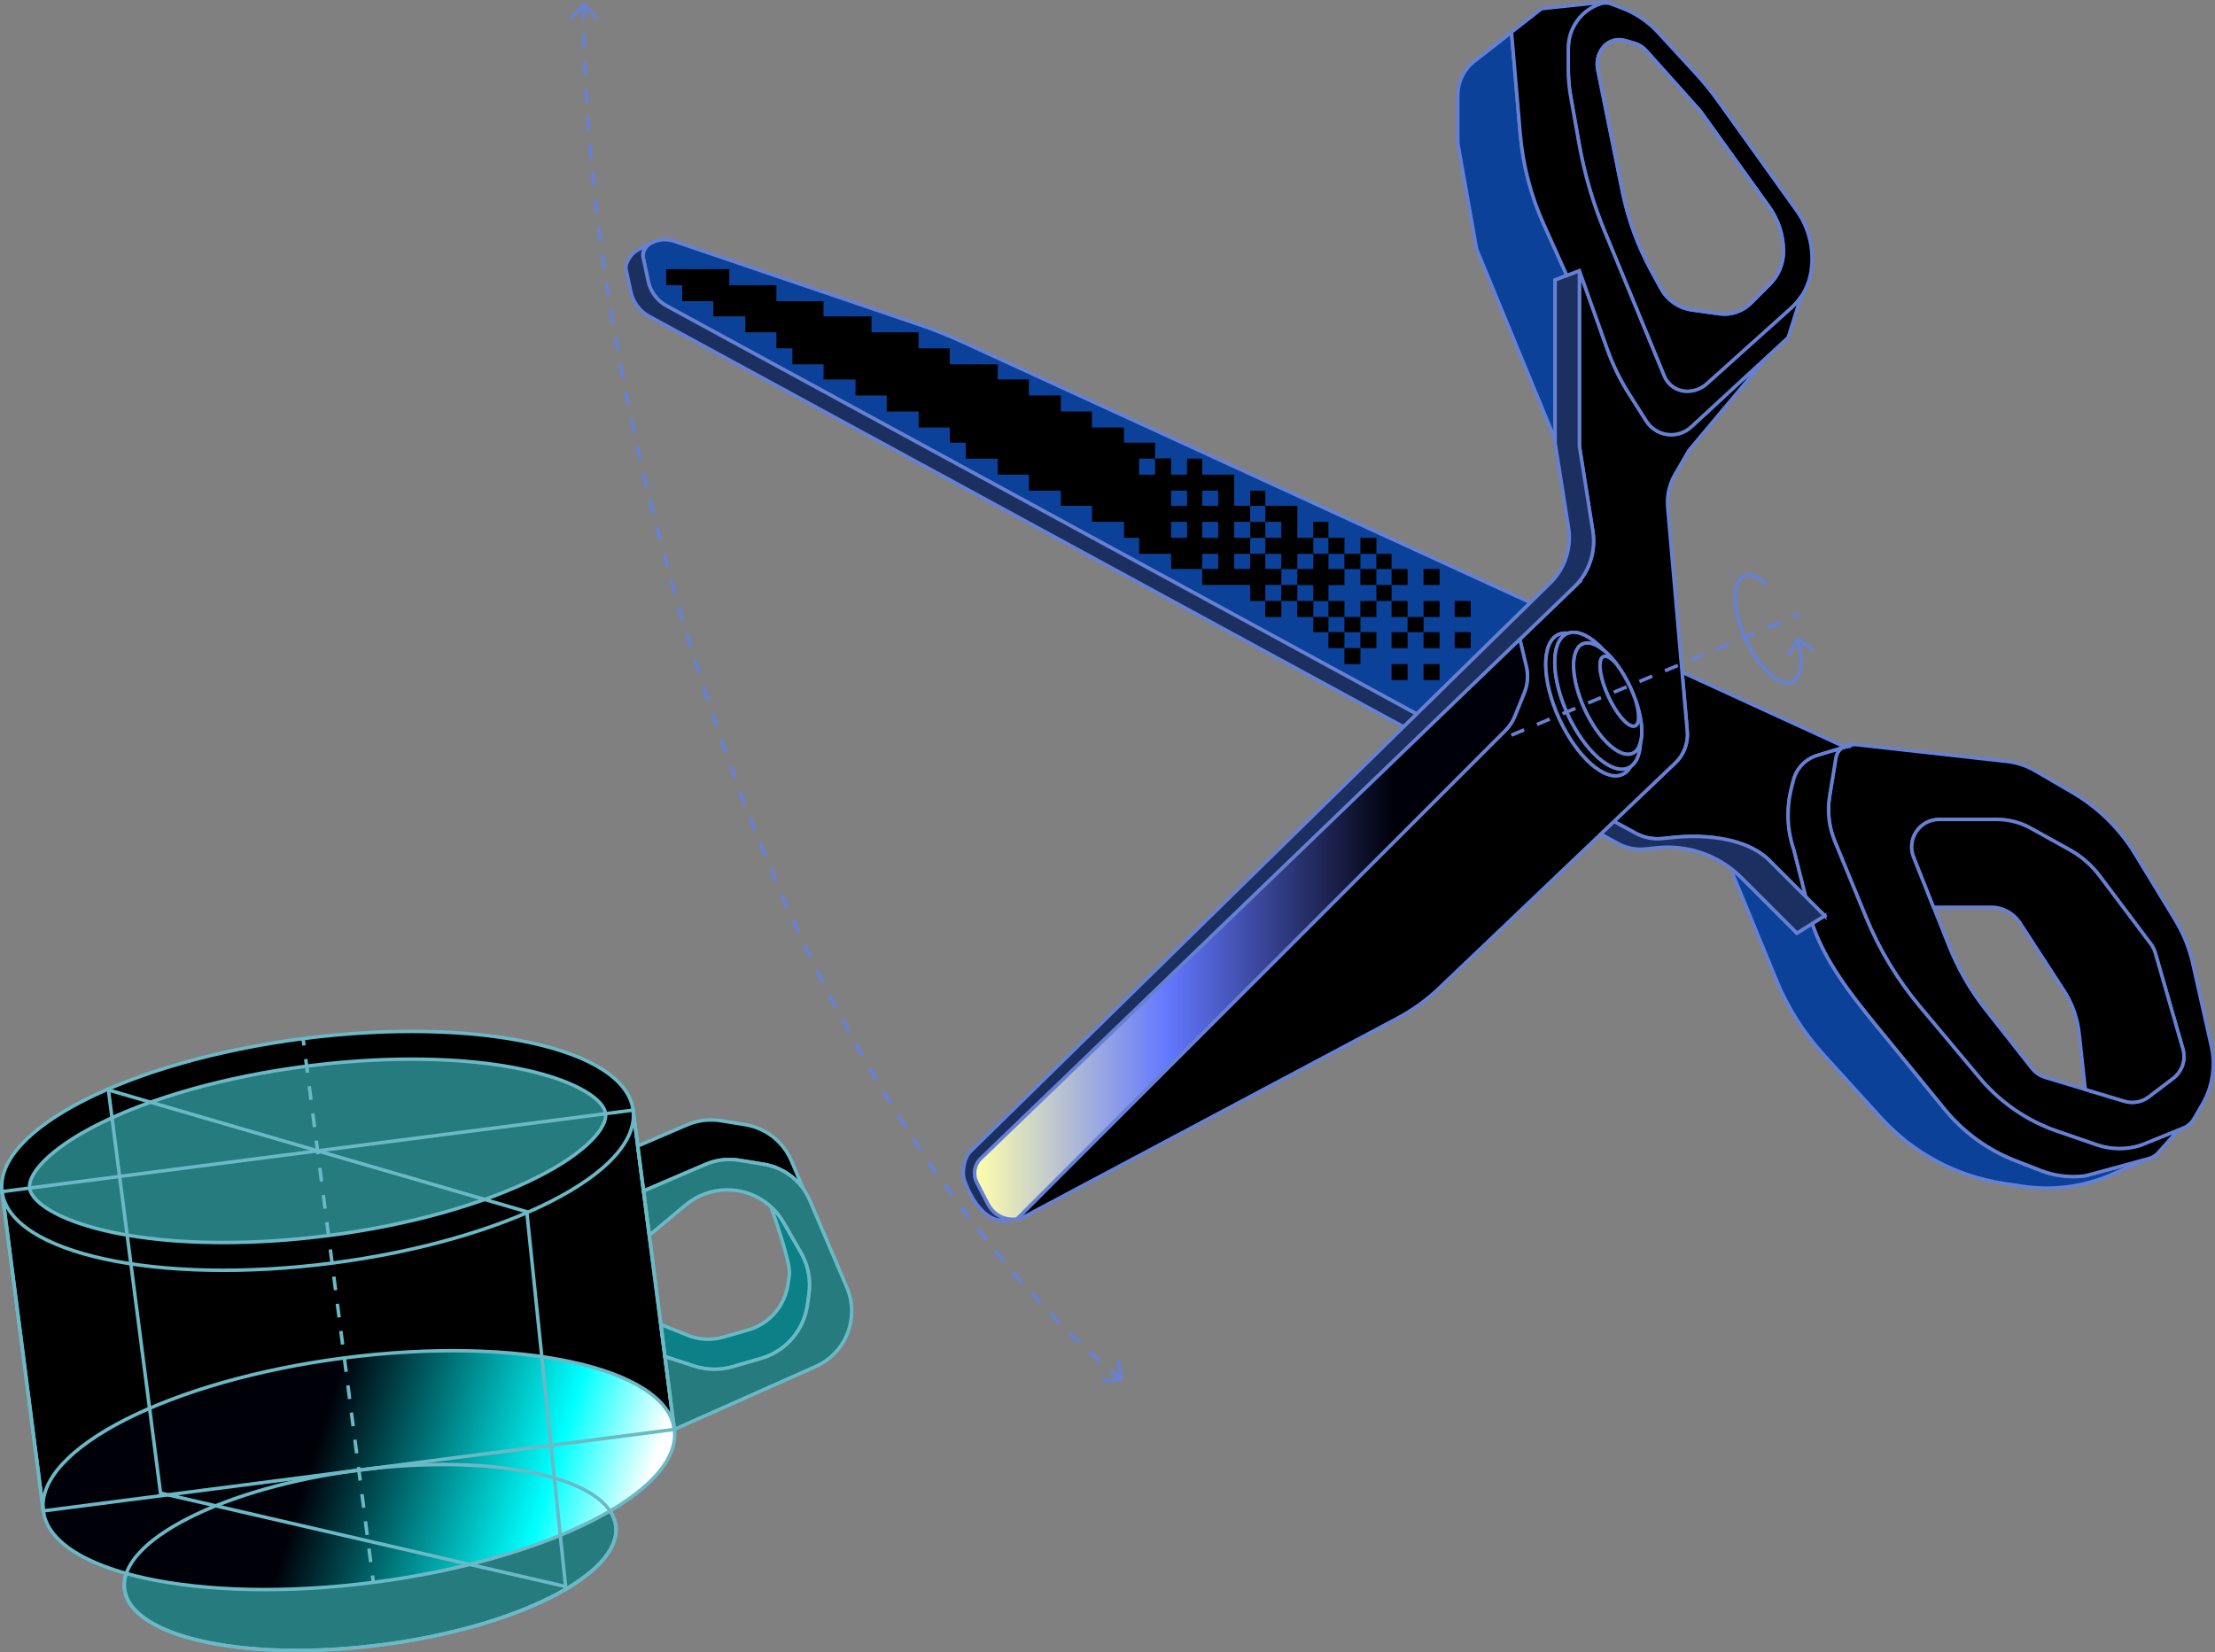 <?xml version="1.0" encoding="UTF-8"?>
<svg id="Layer_2" data-name="Layer 2" xmlns="http://www.w3.org/2000/svg" xmlns:xlink="http://www.w3.org/1999/xlink" viewBox="0 0 638.06 476.06">
  <rect x="0" y="0" width="638.06" height="476.06" fill="#808080" stroke="none"/>
  <defs>
    <style>
      .cls-1 {
        fill: #0b4199;
      }

      .cls-1, .cls-2, .cls-3, .cls-4, .cls-5, .cls-6, .cls-7, .cls-8, .cls-9, .cls-10, .cls-11, .cls-12, .cls-13 {
        stroke-miterlimit: 10;
      }

      .cls-1, .cls-4, .cls-6, .cls-7, .cls-8, .cls-10, .cls-12 {
        stroke: #6680d3;
      }

      .cls-14, .cls-2 {
        fill: #267b7f;
      }

      .cls-2, .cls-3, .cls-5, .cls-9, .cls-11, .cls-13 {
        stroke: #6bb9c6;
      }

      .cls-3, .cls-6, .cls-8, .cls-12, .cls-13 {
        fill: none;
      }

      .cls-4 {
        fill: #1b2f60;
      }

      .cls-15 {
        fill: #6680d3;
      }

      .cls-8 {
        stroke-dasharray: 4;
      }

      .cls-9 {
        fill: #0b8187;
      }

      .cls-10 {
        fill: url(#linear-gradient-2);
      }

      .cls-11 {
        fill: url(#linear-gradient);
      }

      .cls-12 {
        stroke-dasharray: 4 4;
      }

      .cls-13 {
        stroke-dasharray: 3.95 3.95;
      }
    </style>
    <linearGradient id="linear-gradient" x1="238.51" y1="466.13" x2="37.78" y2="402.94" gradientTransform="translate(55.13 -9.75) rotate(7.36)" gradientUnits="userSpaceOnUse">
      <stop offset=".29" stop-color="#fff"/>
      <stop offset=".42" stop-color="aqua"/>
      <stop offset=".74" stop-color="#000008"/>
    </linearGradient>
    <linearGradient id="linear-gradient-2" x1="280.74" y1="267.76" x2="440.01" y2="267.76" gradientUnits="userSpaceOnUse">
      <stop offset="0" stop-color="#ffffac"/>
      <stop offset=".35" stop-color="#6277ff"/>
      <stop offset=".76" stop-color="#000008"/>
    </linearGradient>
  </defs>
  <g id="Layer_1-2" data-name="Layer 1">
    <g>
      <g>
        <rect class="cls-5" x="5.79" y="331.21" width="183.29" height="92.76" transform="translate(-47.58 15.6) rotate(-7.36)"/>
        <ellipse class="cls-5" cx="91.49" cy="331.59" rx="91.65" ry="32.61" transform="translate(-41.73 14.46) rotate(-7.36)"/>
        <ellipse class="cls-2" cx="106.63" cy="448.76" rx="71.34" ry="25.38" transform="translate(-56.62 17.36) rotate(-7.36)"/>
        <g>
          <path class="cls-14" d="M64.4,358.01c-36.73,0-55.05-9.37-55.87-15.7-.5-3.88,5.29-11,19.36-18.15,15.58-7.92,37.05-13.95,60.45-16.97,10.32-1.33,20.5-2.01,30.25-2.01,36.72,0,55.04,9.37,55.86,15.7.5,3.88-5.29,11-19.36,18.15-15.58,7.92-37.05,13.95-60.45,16.97-10.32,1.33-20.5,2.01-30.25,2.01Z"/>
          <path class="cls-3" d="M64.4,358.01c-36.73,0-55.05-9.37-55.87-15.7-.5-3.88,5.29-11,19.36-18.15,15.58-7.92,37.05-13.95,60.45-16.97,10.32-1.33,20.5-2.01,30.25-2.01,36.72,0,55.04,9.37,55.86,15.7.5,3.88-5.29,11-19.36,18.15-15.58,7.92-37.05,13.95-60.45,16.97-10.32,1.33-20.5,2.01-30.25,2.01Z"/>
        </g>
        <ellipse class="cls-11" cx="103.38" cy="423.59" rx="91.65" ry="32.61" transform="translate(-53.42 16.74) rotate(-7.36)"/>
        <polygon class="cls-3" points="151.75 349.14 31.23 314.05 46.24 430.21 162.93 457.13 151.75 349.14"/>
        <ellipse class="cls-3" cx="106.63" cy="448.76" rx="71.34" ry="25.38" transform="translate(-56.62 17.36) rotate(-7.36)"/>
        <g>
          <path class="cls-9" d="M233.05,372.91l-.46,3.18c-1.05,7.29-6.27,13.28-13.34,15.33l-8.25,2.39c-3.6,1.03-7.41.98-10.97-.18l-8.47-2.75-1.19-9.25,8.65,3.46c3.06.99,6.34,1.05,9.43.15l7.08-2.04c6.08-1.75,10.56-6.9,11.46-13.16l.4-2.74c.5-3.51-5.16-19.15-5.32-19.62,1.43,1.28,2.67,2.79,3.66,4.51l5.01,8.69c2.1,3.64,2.92,7.88,2.32,12.03Z"/>
          <line class="cls-3" x1="222.06" y1="347.68" x2="222.05" y2="347.67"/>
          <path class="cls-5" d="M231.38,342.49c-2.68-3.72-6.75-6.28-11.37-7.03l-7.06-1.15c-3.28-.54-6.65-.12-9.7,1.18l-17.86,7.66-1.67-12.94,14.22-6.11c3.06-1.31,6.42-1.71,9.7-1.19l7.06,1.15c5.91.97,10.92,4.89,13.27,10.41l3.41,8.01Z"/>
          <path class="cls-2" d="M243.81,384.94c-.89,1.96-2.11,3.72-3.61,5.21s-3.27,2.71-5.23,3.58l-40.71,18.12-2.71-20.97,8.47,2.75c3.56,1.15,7.37,1.21,10.97.18l8.25-2.39c7.07-2.04,12.29-8.04,13.34-15.33l.46-3.18c.6-4.16-.22-8.4-2.32-12.03l-5.01-8.69c-.99-1.71-2.23-3.23-3.66-4.51h0c-1.01-.94-2.12-1.74-3.3-2.41-2.85-1.61-6.13-2.48-9.52-2.43-4.3.06-8.45,1.6-11.75,4.36l-10.43,8.73-1.65-12.77,17.86-7.66c3.04-1.32,6.41-1.72,9.69-1.19l7.06,1.15c4.62.76,8.68,3.31,11.37,7.03l.02.04c.74,1.02,1.37,2.15,1.87,3.34l10.67,25.05c1.91,4.49,1.86,9.57-.14,14.02Z"/>
        </g>
        <g>
          <line class="cls-3" x1="87.31" y1="299.25" x2="87.57" y2="301.23"/>
          <line class="cls-13" x1="88.07" y1="305.15" x2="107.04" y2="451.99"/>
          <line class="cls-3" x1="107.3" y1="453.95" x2="107.55" y2="455.93"/>
        </g>
        <rect class="cls-3" x="5.79" y="331.21" width="183.29" height="92.76" transform="translate(-47.58 15.6) rotate(-7.36)"/>
      </g>
      <g>
        <path class="cls-7" d="M636.99,301.38l-5.32-23.7c-1.01-4.49-2.74-8.78-5.14-12.71l-11.5-18.91c-4.43-7.29-10.62-13.36-17.98-17.67l-10.76-6.28c-2.52-1.47-5.31-2.4-8.21-2.72l-44.08-4.91-2.52.76-1.02.31h-.01c-.82.7-1.41,1.68-1.6,2.83l-1.8,10.98c-.17,1.05-.28,2.11-.31,3.17-.1,3.38.51,6.76,1.81,9.91l4.89,11.91,4.15,10.1c3.81,9.27,9.03,17.9,15.46,25.58l17.25,20.59c5.88,7.02,13.55,12.3,22.2,15.29l11.46,3.95c4.14,1.43,8.6,1.47,12.74.14.52-.16,1.03-.34,1.53-.55l10.63-4.38c1.31-.54,2.41-1.5,3.13-2.72l2.39-4.1c2.97-5.1,3.9-11.12,2.61-16.87ZM626,310.7l-6.99,5.31c-2.01,1.53-4.63,2-7.05,1.28l-1.79-.54-9.48-2.84-11.48-3.45c-1.55-.47-2.93-1.4-3.93-2.68l-13.26-16.84c-4.41-5.6-7.99-11.81-10.62-18.44l-4.41-11.1h0s-5.75-14.48-5.75-14.48c-.95-2.41-.67-5.14.77-7.29,1.12-1.67,2.81-2.84,4.72-3.3.6-.14,1.22-.22,1.85-.22h16.63c3.43,0,6.81.88,9.81,2.55l11.17,6.2c3.38,1.88,6.33,4.45,8.65,7.54l14.74,19.61c.57.76,1,1.63,1.27,2.56l7.96,27.66c.9,3.13-.22,6.49-2.81,8.47Z"/>
        <path class="cls-7" d="M626,310.7l-6.99,5.31c-2.01,1.53-4.63,2-7.05,1.28l-1.79-.54-9.48-2.84-1.76-16.17c-.48-4.42-1.99-8.66-4.41-12.39l-12.64-19.44c-1.83-2.82-4.96-4.51-8.32-4.51h-16.57s-5.75-14.48-5.75-14.48c-.95-2.41-.67-5.14.77-7.29,1.12-1.67,2.81-2.84,4.72-3.3.6-.14,1.22-.22,1.85-.22h16.63c3.43,0,6.81.88,9.81,2.55l11.17,6.2c3.38,1.88,6.33,4.45,8.65,7.54l14.74,19.61c.57.76,1,1.63,1.27,2.56l7.96,27.66c.9,3.13-.22,6.49-2.81,8.47Z"/>
        <path class="cls-7" d="M534,214.48l-2.52.76-1.02.31c.21-.17.43-.33.67-.47.84-.49,1.84-.72,2.87-.6Z"/>
        <path class="cls-1" d="M618.47,333.95l-11.14,4.88c-7.83,3.22-16.39,4.25-24.77,2.97l-5.47-.83c-13.58-2.07-26.04-8.76-35.28-18.93l-16.55-18.21c-5.71-6.29-10.29-13.53-13.52-21.39l-12.51-30.44.19-1.13c.77.64,1.52,1.31,2.23,2.02l15.97,15.97,4.47-2.8.16.62c3.52,10.21,10.81,19.73,17.65,28.09l20.31,24.85c5.4,6.61,12.41,11.7,20.36,14.79l7.27,2.83c3.93,1.53,8.18,2.08,12.37,1.6.41-.05.82-.14,1.22-.25l17.04-4.64Z"/>
        <path class="cls-1" d="M440.85,173.62l-32.76,32.12-216.04-117.58c-2.74-1.49-4.7-4.11-5.34-7.17l-1.36-6.4c-.18-.85-.08-1.72.25-2.48.36-.81.98-1.51,1.8-1.96l.14-.08c.52-.28,1.06-.5,1.61-.67.03-.01.05-.01.05-.01,1.62-.47,3.35-.44,4.97.11l69.93,23.79c4.61,1.56,9.14,3.37,13.57,5.4l163.18,74.93Z"/>
        <path class="cls-7" d="M472.55,214.01c-.15,3.23-1.1,5.69-2.85,6.86-.57,1.03-1.34,1.8-2.31,2.24-4.94,2.27-13.1-4.9-18.21-16.02-5.1-11.11-5.22-21.97-.28-24.24.85-.39,1.78-.51,2.77-.38,2.83-1.04,6.66.93,10.31,4.89,1.24,1.02,2.51,2.39,3.73,4.02,0,.01,0,.02,0,.02,1.45,1.94,2.83,4.25,4.02,6.83.54,1.19,1.02,2.38,1.42,3.54,0,.01,0,.02.02.03,1.69,4.85,2.17,9.32,1.37,12.21Z"/>
        <path class="cls-7" d="M531.13,215.08c-.24.14-.46.3-.67.47h-.01s-6.97,2.12-6.97,2.12c-3.38,1.03-5.99,3.75-6.86,7.18l-.57,2.23c-.35,1.38-.61,2.78-.76,4.18-.53,4.59-.03,9.27,1.49,13.67l3.4,13.48-10.52-10.52c-2.36-2.35-5.47-4-8.91-5.08-5.85-1.86-12.65-2.12-18.29-1.56l-3.63.37c-2.65.26-5.33-.28-7.67-1.55l-6.25-3.4,17.68-16.86c2.48-2.37,3.75-5.74,3.45-9.16l-1.48-16.95,46.57,21.38Z"/>
        <path class="cls-7" d="M621.73,332.1c-.74.83-1.7,1.43-2.77,1.72l-17.52,4.77c-.4.11-.81.2-1.22.25-4.19.48-8.44-.07-12.37-1.6l-7.27-2.83c-7.95-3.09-14.96-8.18-20.36-14.79l-20.31-24.85c-6.84-8.36-14.13-17.88-17.65-28.09l-.16-.62,3.53-2.2-5.45-5.45-3.4-13.48c-1.52-4.4-2.02-9.08-1.49-13.67.15-1.4.41-2.8.76-4.18l.57-2.23c.87-3.43,3.48-6.15,6.86-7.18l6.97-2.11c-.82.69-1.41,1.67-1.6,2.82l-1.8,10.98c-.17,1.05-.28,2.11-.31,3.17-.1,3.38.51,6.76,1.81,9.91l4.89,11.91,4.15,10.1c3.81,9.27,9.03,17.9,15.46,25.58l17.25,20.59c5.88,7.02,13.55,12.3,22.2,15.29l11.46,3.95c4.14,1.43,8.6,1.47,12.74.14l10.76-4.35-5.73,6.45Z"/>
        <path class="cls-7" d="M531.48,215.24l-1.02.31c.21-.17.43-.33.67-.47l.35.16Z"/>
        <path class="cls-7" d="M188.27,69.69c-.25.11-.54.24-.83.38.29-.16.58-.29.83-.38Z"/>
        <path class="cls-4" d="M408.09,205.74l-3.75,3.68-217.29-118.26c-2.74-1.49-4.7-4.11-5.34-7.17l-1.36-6.4c-.37-1.77,1.55-4.56,3.14-5.43,0,0,2.17-1.24,3.89-2.06-1.3.73-2.7,2.1-2.03,4.49l1.36,6.4c.64,3.06,2.6,5.68,5.34,7.17l216.04,117.58Z"/>
        <path class="cls-4" d="M525.63,263.86l-3.53,2.2-4.47,2.8-15.97-15.97c-.71-.71-1.46-1.38-2.23-2.02-6.13-5-14.02-7.41-21.97-6.62l-3.63.37c-2.65.26-5.33-.28-7.67-1.55l-5.06-2.76,3.81-3.64,6.25,3.4c2.34,1.27,5.02,1.81,7.67,1.55l3.63-.37c5.64-.56,12.44-.3,18.29,1.56,3.44,1.08,6.55,2.73,8.91,5.08l10.52,10.52,5.45,5.45Z"/>
        <path class="cls-7" d="M287.9,350.35c-.25-.14-.49-.29-.73-.45-.95-.66-1.77-1.53-2.37-2.61.48.82,1.52,2.16,3.1,3.06Z"/>
        <path class="cls-7" d="M472.55,214.01c-.15,3.23-1.1,5.69-2.85,6.86-.57,1.03-1.34,1.8-2.31,2.24-4.94,2.27-13.1-4.9-18.21-16.02-5.1-11.11-5.22-21.97-.28-24.24.85-.39,1.78-.51,2.77-.38,2.83-1.04,6.66.93,10.31,4.89,1.24,1.02,2.51,2.39,3.73,4.02,0,.01,0,.02,0,.02,1.45,1.94,2.83,4.25,4.02,6.83.54,1.19,1.02,2.38,1.42,3.54,0,.01,0,.02.02.03,1.69,4.85,2.17,9.32,1.37,12.21Z"/>
        <path class="cls-7" d="M287.9,350.35c-.25-.14-.49-.29-.73-.45-.95-.66-1.77-1.53-2.37-2.61.48.82,1.52,2.16,3.1,3.06Z"/>
        <path class="cls-1" d="M451.36,79.37l-3.39,1.31v45.98l-22.62-54.92-5.41-30.54v-13.72c0-3.85,1.77-7.48,4.8-9.85l10.68-8.35,2.5,29.15c.77,9.08,3.08,17.96,6.83,26.27l6.61,14.67Z"/>
        <path class="cls-7" d="M486.52,129.76l22.68-27.07-22.04,20.32c-1.57,1.44-3.62,2.24-5.75,2.24h0c-2.9,0-5.6-1.48-7.16-3.93l-4.94-7.79c-2.57-4.06-4.69-8.39-6.3-12.91l-7.55-21.22c-.1-.27-.5-.2-.5.09v49.09l.25,1.56,3.62,22.91c.93,5.92-1.08,11.93-5.4,16.1l-7.22,6.95-8.41,8.11,1.86,7.79c.6,2.54.4,5.2-.58,7.62l-2.71,6.71c-.63,1.56-1.57,2.98-2.77,4.18l-5.91,5.91-3.71,3.71-131.04,131.09c.82-.13,1.64-.4,2.42-.82l107.23-57.05c4.34-2.31,8.35-5.2,11.91-8.59l46.59-44.44,3.81-3.64,17.68-16.86c2.48-2.37,3.75-5.74,3.45-9.16l-1.48-16.95-4.15-47.54c-.29-3.32.45-6.64,2.12-9.52l3.99-6.88ZM472.55,214.01c-.15,3.23-1.1,5.69-2.85,6.86-.57,1.03-1.34,1.8-2.31,2.24-4.94,2.27-13.1-4.9-18.21-16.02-5.1-11.11-5.22-21.97-.28-24.24.85-.39,1.78-.51,2.77-.38,2.83-1.04,6.66.93,10.31,4.89,1.24,1.02,2.51,2.39,3.73,4.02,0,.01,0,.02,0,.02,1.45,1.94,2.83,4.25,4.02,6.83.54,1.19,1.02,2.38,1.42,3.54,0,.01,0,.02.02.03,1.69,4.85,2.17,9.32,1.37,12.21Z"/>
        <path class="cls-7" d="M517.52,60.65l-22.35-31.22c-2.15-3.01-4.48-5.88-6.98-8.59l-10.57-11.48c-2.91-3.16-6.52-5.59-10.54-7.1l-3.09-1.17c-.46-.17-.93-.27-1.42-.27-.47-.02-.95.05-1.41.2-5.6,1.79-9.39,6.99-9.39,12.87v6.07c0,2.59.22,5.16.67,7.71l2.43,13.71c1.54,8.64,3.99,17.09,7.34,25.21l7.45,18.08,9.75,23.68c.2.49.45.95.75,1.37,1.32,1.89,3.49,3.05,5.85,3.05,2.1,0,4.12-.77,5.68-2.17l11.73-10.54,12.48-11.21c1.09-.97,2.04-2.06,2.86-3.25h0c1.59-2.34,2.62-5.02,3-7.85v-.06c.81-6.01-.71-12.11-4.24-17.04ZM509.81,81.91l-5.42,5.42c-2.41,2.41-5.81,3.55-9.19,3.07l-4.55-.64-3.3-.47c-3.75-.53-7.02-2.79-8.84-6.1l-2.63-4.8c-4.03-7.33-6.92-15.24-8.57-23.44l-.74-3.67-5.4-26.72-.92-4.55c-.1-.51-.15-1.02-.15-1.53,0-1.74.58-3.45,1.69-4.83l.03-.03c1.48-1.84,3.91-2.62,6.19-1.96l2.81.8c1.29.37,2.46,1.1,3.36,2.11l15.57,17.38,19.87,27.65c1.34,1.87,2.37,3.93,3.07,6.09.7,2.16,1.06,4.43,1.06,6.73,0,3.56-1.42,6.97-3.94,9.49Z"/>
        <path class="cls-6" d="M513.75,72.42c0,3.56-1.42,6.97-3.94,9.49l-5.42,5.42c-2.41,2.41-5.81,3.55-9.19,3.07l-4.55-.64-3.3-.47c-3.75-.53-7.02-2.79-8.84-6.1l-2.63-4.8c-4.03-7.33-6.92-15.24-8.57-23.44l-.74-3.67-5.4-26.72-.92-4.55c-.1-.51-.15-1.02-.15-1.53,0-1.74.58-3.45,1.69-4.83l.03-.03c1.48-1.84,3.91-2.62,6.19-1.96l2.81.8c1.29.37,2.46,1.1,3.36,2.11l15.57,17.38,19.87,27.65c1.34,1.87,2.37,3.93,3.07,6.09.7,2.16,1.06,4.43,1.06,6.73Z"/>
        <path class="cls-4" d="M453.44,169.14l-7.22,6.95-8.41,8.11-25.02,24.1-3.79,3.66-126.48,121.86c-1.85,1.79-2.31,4.58-1.13,6.87l3.27,6.35c.04.08.09.16.14.25.6,1.08,1.42,1.95,2.37,2.61.24.16.48.31.73.45.94.54,2.07.94,3.38.97-8.85,2.57-13.22-10.65-13.22-10.65-1.18-2.29-.39-7.06,1.46-8.85l124.82-122.4,3.75-3.68,32.76-32.12,5.59-5.48c4.32-4.17,6.33-10.18,5.4-16.1l-3.87-24.47v-46.89l3.39-1.31,3.61-1.39v50.59l.25,1.56,3.62,22.91c.93,5.92-1.08,11.93-5.4,16.1Z"/>
        <path class="cls-7" d="M518.76,85.6l-3.66,11.65-5.9,5.44-22.04,20.32c-1.57,1.44-3.62,2.24-5.75,2.24h0c-2.9,0-5.6-1.48-7.16-3.93l-4.94-7.79c-2.57-4.06-4.69-8.39-6.3-12.91l-8.05-22.64h0l-3.61,1.39-6.61-14.67c-3.75-8.31-6.06-17.19-6.83-26.27l-2.5-29.15,8.68-6.79,18.49-1.93-.02.26c-.47-.02-.95.05-1.41.2-5.6,1.79-9.39,6.99-9.39,12.87v6.07c0,2.59.22,5.16.67,7.71l2.43,13.71c1.54,8.64,3.99,17.09,7.34,25.21l7.45,18.08,9.75,23.68c.2.49.45.95.75,1.37,1.32,1.89,3.49,3.05,5.85,3.05,2.1,0,4.12-.77,5.68-2.17l11.73-10.54,12.48-11.21c1.09-.97,2.04-2.06,2.86-3.25Z"/>
        <line class="cls-7" x1="518.77" y1="85.55" x2="518.76" y2="85.59"/>
        <path class="cls-10" d="M439.09,199.61l-2.71,6.71c-.63,1.56-1.57,2.98-2.77,4.18l-5.91,5.91-3.71,3.71-131.04,131.09c-1.75.29-3.52-.03-5.05-.86-1.58-.9-2.62-2.24-3.1-3.06-.05-.09-.1-.17-.14-.25l-3.27-6.35c-1.18-2.29-.72-5.08,1.13-6.87l126.48-121.86,3.79-3.66,25.02-24.1,1.86,7.79c.6,2.54.4,5.2-.58,7.62Z"/>
        <g>
          <path class="cls-12" d="M168.24,1.64c-.24,10.98-.82,104.63,45.61,228.23,42.48,113.09,101.08,161.22,108.85,167.24"/>
          <polygon class="cls-15" points="164.11 4.89 164.83 5.59 168.25 2.03 171.55 5.69 172.29 5.02 168.27 .56 164.11 4.89"/>
          <polygon class="cls-15" points="317.58 398.26 317.5 397.26 322.41 396.86 321.65 391.99 322.64 391.83 323.56 397.77 317.58 398.26"/>
        </g>
        <g>
          <path class="cls-6" d="M517.97,184.49c1.52,5.9,1,10.76-1.65,11.98-3.54,1.63-9.55-3.88-13.42-12.29s-4.13-16.56-.58-18.19c1.77-.81,4.16.15,6.59,2.38"/>
          <polygon class="cls-15" points="514.66 188.63 515.52 189.14 518 184.87 522.07 187.66 522.64 186.83 517.68 183.44 514.66 188.63"/>
        </g>
        <path class="cls-7" d="M472.55,214.01c-.33,1.2-.87,2.13-1.64,2.71-.17.13-.36.24-.57.33-3.67,1.69-9.88-4.01-13.89-12.72-4-8.71-4.26-17.13-.6-18.82.43-.19.88-.29,1.37-.3,1.42-.01,3.06.76,4.76,2.15,1.24,1.02,2.51,2.39,3.73,4.02-.62-.71-1.22-1.28-1.77-1.67-.8-.56-1.51-.76-2.05-.51-.16.08-.32.2-.44.35-1.16,1.44-.42,6.09,1.86,11.06,2.28,4.96,5.33,8.55,7.18,8.61.19.01.38-.03.54-.1.52-.24.82-.84.94-1.72.17-1.34-.1-3.33-.79-5.6,1.69,4.85,2.17,9.32,1.37,12.21Z"/>
        <path class="cls-7" d="M469.7,220.87c-.57,1.03-1.34,1.8-2.31,2.24-4.94,2.27-13.1-4.9-18.21-16.02-5.1-11.11-5.22-21.97-.28-24.24.85-.39,1.78-.51,2.77-.38-.1.03-.21.08-.31.13-4.74,2.18-4.62,12.59.27,23.25,4.9,10.66,12.72,17.54,17.47,15.36.21-.1.41-.21.6-.34Z"/>
        <path class="cls-7" d="M471.97,207.4c-.12.88-.42,1.48-.94,1.72-.16.07-.35.11-.54.1-1.85-.06-4.9-3.65-7.18-8.61-2.28-4.97-3.02-9.62-1.86-11.06.12-.15.28-.27.44-.35.54-.25,1.25-.05,2.05.51.55.39,1.15.96,1.77,1.67,0,.01,0,.02,0,.02,1.45,1.94,2.83,4.25,4.02,6.83.54,1.19,1.02,2.38,1.42,3.54,0,.01,0,.02.02.03.69,2.27.96,4.26.79,5.6Z"/>
        <path class="cls-7" d="M472.55,214.01c-.15,3.23-1.1,5.69-2.85,6.86-.19.13-.39.24-.6.34-4.75,2.18-12.57-4.7-17.47-15.36-4.89-10.66-5.01-21.07-.27-23.25.1-.05.21-.1.31-.13,2.83-1.04,6.66.93,10.31,4.89-1.7-1.39-3.34-2.16-4.76-2.15-.49.01-.94.11-1.37.3-3.66,1.69-3.4,10.11.6,18.82,4.01,8.71,10.22,14.41,13.89,12.72.21-.09.4-.2.57-.33.77-.58,1.31-1.51,1.64-2.71Z"/>
        <line class="cls-8" x1="435.36" y1="211.83" x2="518.18" y2="177.12"/>
        <g>
          <path d="M391.89,159.58c0-1.53,0-3.08,0-4.61h4.61c0,1.53,0,3.08,0,4.61-1.53,0-3.07,0-4.61,0Z"/>
          <path d="M382.68,159.58c0,1.45,0,2.92,0,4.37,1.53,0,3.07-.01,4.61,0,0,1.53,0,3.08,0,4.61h-4.61c0,1.53,0,3.08,0,4.61-1.45,0-2.91,0-4.36,0,0-1.53,0-3.08,0-4.61-1.53,0-3.07.01-4.61,0,0-1.53,0-3.08,0-4.61,1.53,0,3.07,0,4.61,0,0-1.45-.01-2.92,0-4.37,1.45,0,2.91,0,4.36,0Z"/>
          <path d="M382.68,154.97c1.53,0,3.07,0,4.61,0,0,1.53-.01,3.08,0,4.61-1.53,0-3.07,0-4.61,0,0-1.53,0-3.08,0-4.61Z"/>
          <path d="M391.89,159.58c0,1.45,0,2.91,0,4.37-1.53,0-3.07,0-4.61,0,0-1.45,0-2.91,0-4.37,1.53,0,3.07,0,4.61,0Z"/>
          <path d="M378.31,154.97c0-1.53,0-3.08,0-4.61h4.36c0,1.53,0,3.08,0,4.61-1.45,0-2.91,0-4.36,0Z"/>
          <path d="M396.49,159.58c1.45,0,2.91,0,4.36,0,0,1.45-.01,2.92,0,4.37-1.45,0-2.91,0-4.36,0,0-1.45,0-2.91,0-4.37Z"/>
          <path d="M364.5,150.36c0,1.53,0,3.08,0,4.61-1.45,0-2.91,0-4.36,0,0-1.53,0-3.08,0-4.61,1.45,0,2.91,0,4.36,0Z"/>
          <path d="M391.89,186.74c0,1.53,0,3.08,0,4.61h-4.61c0-1.53,0-3.08,0-4.61,1.53,0,3.07,0,4.61,0Z"/>
          <path d="M396.49,163.94c0,1.53,0,3.08,0,4.61-1.53,0-3.07,0-4.61,0,0-1.53.01-3.08,0-4.61,1.53,0,3.07,0,4.61,0Z"/>
          <path d="M391.89,182.13c1.53,0,3.07,0,4.61,0v4.61c-1.53,0-3.07,0-4.61,0,0-1.53,0-3.08,0-4.61Z"/>
          <path d="M400.86,163.94c1.53,0,3.07,0,4.61,0v4.61c-1.53,0-3.07,0-4.61,0,0-1.53,0-3.08,0-4.61Z"/>
          <path d="M346.32,163.94c-2.99.02-5.98-.01-8.97,0v-4.37h-9.21v-4.61h-4.36v-4.61h-9.21v-4.61h-8.97v-4.37h-9.21v-4.61h-8.97v-4.61h-9.21v-4.61h-4.61v-4.37h-8.97v-4.61h-9.21v-4.61h-8.97v-4.61h-9.21v-4.37h-8.97v-4.61h-4.61v-4.61h-8.97v-4.61h-9.21v-4.37h-8.97v-4.61h-4.61v-4.61h18.18v4.61h13.57v4.61h13.57v4.37h13.82v4.61h13.57v4.61h8.97v4.61h13.82v4.37h8.97v4.61h9.21v4.61h8.97v4.61h9.21v4.37h8.97c0,1.53,0,3.08,0,4.61h-4.61v4.61h4.61v-4.61c.43,0,4.61-.23,4.61,0v4.61h4.61v-4.61h4.36v4.61h9.21v8.97c1.53,0,3.07,0,4.61,0-.01,1.53,0,3.08,0,4.61-1.53,0-3.07,0-4.61,0v4.61c1.53,0,3.07,0,4.61,0,0,1.53.01,3.08,0,4.61-1.53,0-3.07,0-4.61,0v4.37h4.61c0-1.45,0-2.91,0-4.37,1.45,0,2.91,0,4.36,0,0,1.45,0,2.92,0,4.37,1.53,0,3.07-.01,4.61,0,0,1.53,0,3.08,0,4.61-1.53,0-3.07,0-4.61,0,0,1.53,0,3.08,0,4.61-1.45,0-2.91,0-4.36,0v-4.61h-13.82c0-1.53,0-3.08,0-4.61,1.53,0,3.07,0,4.61,0v-4.37h-4.61c0,1.45,0,2.91,0,4.37ZM341.95,141.38h-4.61v4.37h4.61v-4.37ZM350.92,141.38h-4.61v4.37h4.61v-4.37ZM341.95,150.36h-4.61v4.61h4.61v-4.61ZM350.92,150.36h-4.61v4.61h4.61v-4.61Z"/>
          <path d="M364.5,145.75c3.07.01,6.14,0,9.21,0v9.22c1.53,0,3.07,0,4.61,0,0,1.53,0,3.08,0,4.61-1.53,0-3.07,0-4.61,0,0,1.45.01,2.92,0,4.37-1.53,0-3.07,0-4.61,0,0-1.45,0-2.92,0-4.37-1.53,0-3.07.01-4.61,0,0-1.53,0-3.08,0-4.61,1.53,0,3.07,0,4.61,0v-4.61c-1.53,0-3.07,0-4.61,0,0-1.53.01-3.08,0-4.61Z"/>
          <path d="M373.71,168.55c0,1.53,0,3.08,0,4.61-1.53,0-3.07,0-4.61,0,0-1.53,0-3.08,0-4.61,1.53,0,3.07,0,4.61,0Z"/>
          <path d="M360.13,145.75c0-1.45,0-2.91,0-4.37h4.36c0,1.45,0,2.91,0,4.37-1.45,0-2.91,0-4.36,0Z"/>
          <path d="M400.86,168.55c0,1.53,0,3.08,0,4.61,1.53,0,3.07,0,4.61,0,0,1.53-.01,3.08,0,4.61,1.53,0,3.07,0,4.61,0,0-1.53,0-3.08,0-4.61h4.61v4.61c-1.53,0-3.07,0-4.61,0,0,1.45,0,2.91,0,4.37,1.53,0,3.07,0,4.61,0v4.61h-4.61c0-1.53,0-3.08,0-4.61-1.53,0-3.07,0-4.61,0,0,1.53,0,3.08,0,4.61h-4.61v-4.61c1.53,0,3.07,0,4.61,0,0-1.45,0-2.91,0-4.37-1.53,0-3.07,0-4.61,0,0-1.53.01-3.08,0-4.61-1.45,0-2.91,0-4.36,0,0-1.53,0-3.08,0-4.61,1.45,0,2.91,0,4.36,0Z"/>
          <path d="M369.1,173.16c0,1.53,0,3.08,0,4.61h-4.61v-4.61c1.53.01,3.07,0,4.61,0Z"/>
          <path d="M378.31,173.16c0,1.53,0,3.08,0,4.61-1.53,0-3.07,0-4.61,0,0-1.53.01-3.08,0-4.61,1.53,0,3.07,0,4.61,0Z"/>
          <path d="M387.28,182.13c0,1.53,0,3.08,0,4.61-1.53,0-3.07,0-4.61,0,0-1.53.01-3.08,0-4.61,1.53,0,3.07,0,4.61,0Z"/>
          <path d="M382.68,173.16c1.53,0,3.07,0,4.61,0,0,1.53-.01,3.08,0,4.61-1.53,0-3.07,0-4.61,0,0-1.53,0-3.08,0-4.61Z"/>
          <path d="M396.49,173.16c0,1.53,0,3.08,0,4.61-1.53,0-3.07-.01-4.61,0,0-1.53,0-3.08,0-4.61,1.53,0,3.07.01,4.61,0Z"/>
          <path d="M391.89,177.77c0,1.45,0,2.91,0,4.37-1.53,0-3.07,0-4.61,0,0-1.45,0-2.91,0-4.37,1.53,0,3.07,0,4.61,0Z"/>
          <path d="M382.68,177.77c0,1.45,0,2.91,0,4.37-1.45,0-2.91,0-4.36,0,0-1.45.01-2.92,0-4.37,1.45,0,2.91,0,4.36,0Z"/>
          <rect x="410.07" y="191.35" width="4.61" height="4.61"/>
          <rect x="400.86" y="191.35" width="4.61" height="4.61"/>
          <rect x="419.04" y="182.13" width="4.61" height="4.61"/>
          <rect x="419.04" y="173.16" width="4.61" height="4.61"/>
          <rect x="410.07" y="163.94" width="4.61" height="4.61"/>
        </g>
      </g>
    </g>
  </g>
</svg>